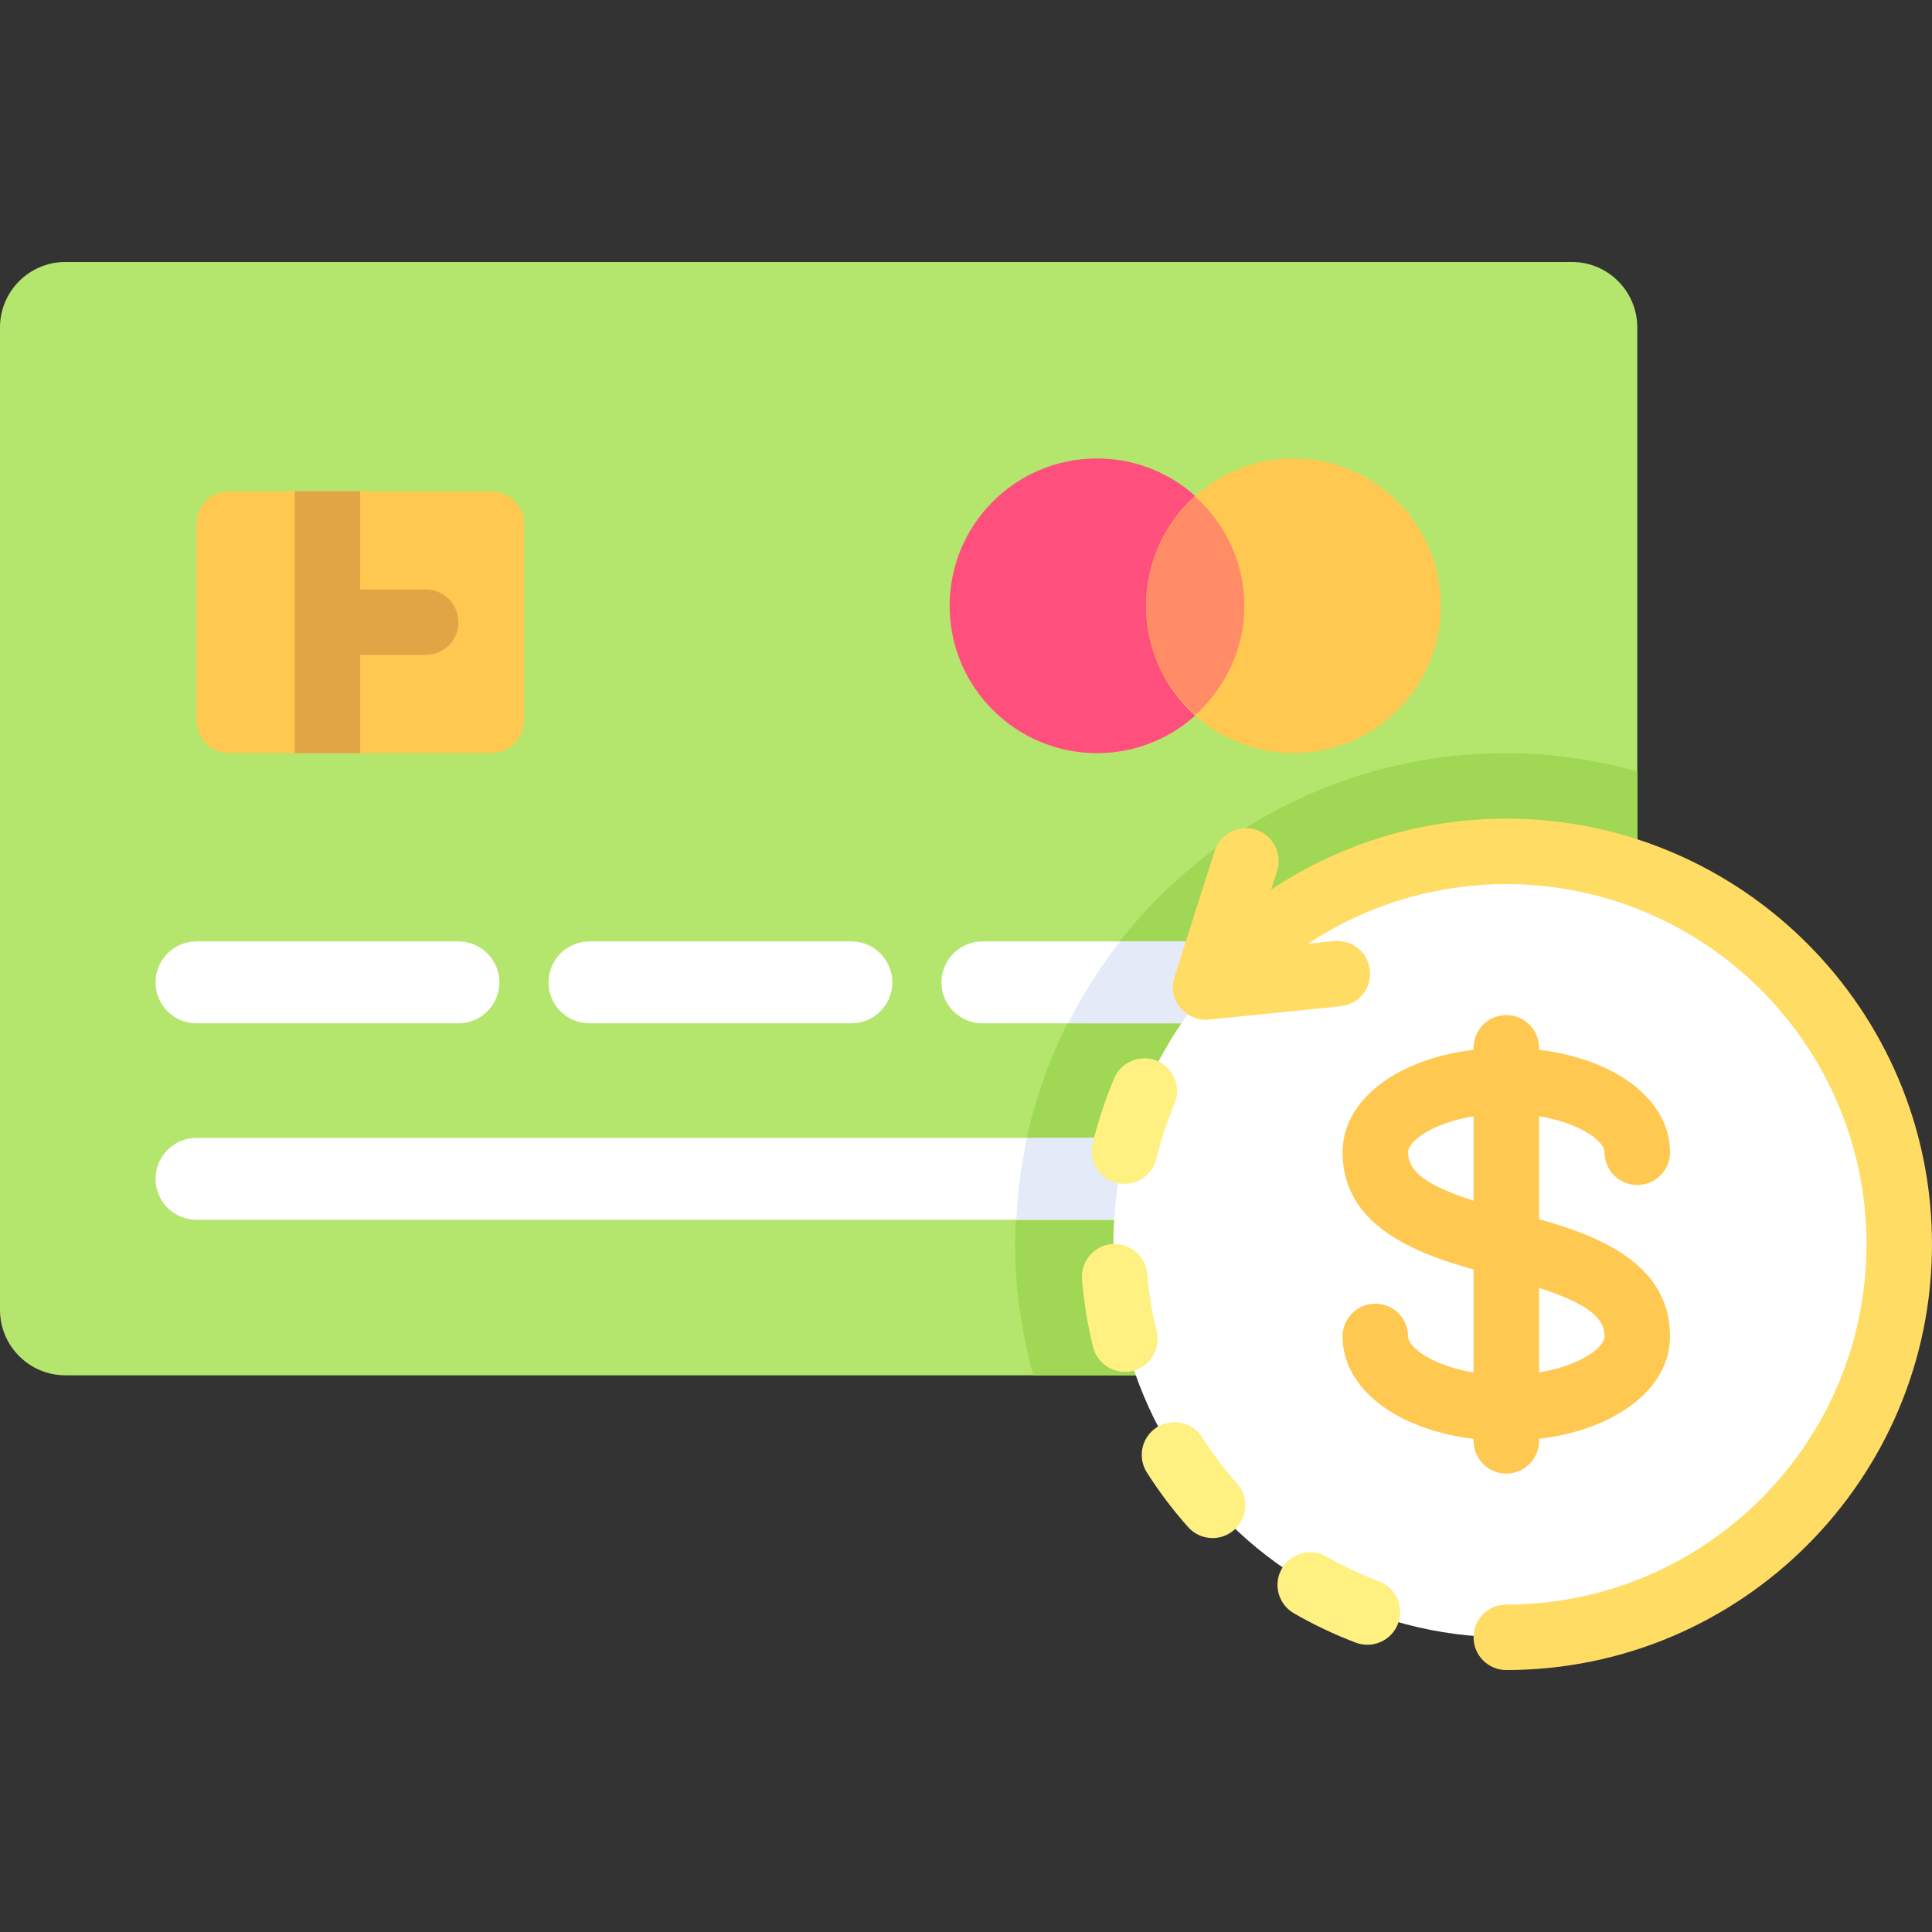 <?xml version="1.0" encoding="iso-8859-1"?>
<!-- Uploaded to: SVG Repo, www.svgrepo.com, Generator: SVG Repo Mixer Tools -->
<svg height="800px" width="800px" version="1.1" id="Layer_1" xmlns="http://www.w3.org/2000/svg" xmlns:xlink="http://www.w3.org/1999/xlink" 
	 viewBox="0 0 512 512" xml:space="preserve">
<rect x="0" y="0" width="512" height="512" fill="#333333" stroke="none"/>
<path style="fill:#B4E66E;" d="M416.542,364.475H17.356C7.77,364.475,0,356.705,0,347.119V86.78c0-9.586,7.77-17.356,17.356-17.356
	h399.186c9.586,0,17.356,7.77,17.356,17.356v260.339C433.898,356.705,426.128,364.475,416.542,364.475z"/>
<path style="fill:#A0D755;" d="M399.186,199.593c-71.89,0-130.169,58.279-130.169,130.17c0,12.041,1.765,23.645,4.825,34.712h142.7
	c9.585,0,17.356-7.771,17.356-17.356v-142.7C422.832,201.358,411.227,199.593,399.186,199.593z"/>
<path style="fill:#FFC850;" d="M130.169,199.593H60.746c-4.792,0-8.678-3.886-8.678-8.678v-52.068c0-4.792,3.886-8.678,8.678-8.678
	h69.424c4.792,0,8.678,3.886,8.678,8.678v52.068C138.847,195.708,134.962,199.593,130.169,199.593z"/>
<g>
	<path style="fill:#FFFFFF;" d="M121.492,271.186H52.068c-5.991,0-10.847-4.856-10.847-10.847c0-5.991,4.856-10.847,10.847-10.847
		h69.424c5.991,0,10.847,4.856,10.847,10.847C132.339,266.33,127.483,271.186,121.492,271.186z"/>
	<path style="fill:#FFFFFF;" d="M329.763,323.254H52.068c-5.991,0-10.847-4.856-10.847-10.847s4.856-10.847,10.847-10.847h277.695
		c5.991,0,10.847,4.856,10.847,10.847S335.754,323.254,329.763,323.254z"/>
</g>
<path style="fill:#E4EAF8;" d="M329.763,301.559h-57.595c-1.556,7.03-2.455,14.287-2.823,21.695h60.417
	c5.991,0,10.847-4.856,10.847-10.847S335.754,301.559,329.763,301.559z"/>
<path style="fill:#FFFFFF;" d="M225.627,271.186h-69.424c-5.991,0-10.847-4.856-10.847-10.847c0-5.991,4.856-10.847,10.847-10.847
	h69.424c5.991,0,10.847,4.856,10.847,10.847C236.475,266.33,231.618,271.186,225.627,271.186z"/>
<path style="fill:#E1A546;" d="M112.814,156.203H95.458v-26.034H78.102v69.424h17.356v-26.034h17.356
	c4.792,0,8.678-3.886,8.678-8.678C121.492,160.089,117.606,156.203,112.814,156.203z"/>
<circle style="fill:#FF507D;" cx="290.712" cy="160.542" r="39.051"/>
<circle style="fill:#FFC850;" cx="342.78" cy="160.542" r="39.051"/>
<path style="fill:#FF8C66;" d="M303.729,160.542c0,11.52,5.082,21.769,13.017,28.916c7.935-7.147,13.017-17.396,13.017-28.916
	s-5.082-21.769-13.017-28.916C308.811,138.774,303.729,149.022,303.729,160.542z"/>
<path style="fill:#FFFFFF;" d="M329.763,271.186h-69.424c-5.991,0-10.847-4.856-10.847-10.847c0-5.991,4.856-10.847,10.847-10.847
	h69.424c5.991,0,10.847,4.856,10.847,10.847C340.61,266.33,335.754,271.186,329.763,271.186z"/>
<path style="fill:#E4EAF8;" d="M283.056,271.186h46.707c5.991,0,10.847-4.856,10.847-10.847c0-5.991-4.856-10.847-10.847-10.847
	H296.85C291.563,256.222,286.951,263.482,283.056,271.186z"/>
<circle style="fill:#FFFFFF;" cx="399.186" cy="329.763" r="104.136"/>
<path style="fill:#FFDC64;" d="M399.186,216.949c-22.46,0-43.988,6.621-62.341,18.832l1.596-5.002
	c1.449-4.568-1.067-9.449-5.635-10.907c-4.551-1.449-9.449,1.076-10.907,5.635l-10.661,33.424c-0.882,2.788-0.314,5.831,1.534,8.102
	c1.652,2.043,4.136,3.212,6.737,3.212c0.289,0,0.585-0.017,0.873-0.042l34.907-3.534c4.771-0.483,8.246-4.737,7.762-9.509
	c-0.484-4.772-4.635-8.169-9.509-7.762l-6.909,0.701c15.485-10.245,33.63-15.794,52.553-15.794
	c52.635,0,95.458,42.823,95.458,95.458s-42.823,95.458-95.458,95.458c-4.797,0-8.678,3.881-8.678,8.678
	c0,4.797,3.881,8.678,8.678,8.678c62.204,0,112.814-50.61,112.814-112.814S461.39,216.949,399.186,216.949z"/>
<g>
	<path style="fill:#FFF082;" d="M362.373,435.881c-1.025,0-2.059-0.178-3.068-0.56c-5.635-2.136-11.161-4.754-16.407-7.78
		c-4.152-2.39-5.584-7.695-3.187-11.848c2.381-4.152,7.695-5.593,11.848-3.187c4.45,2.559,9.118,4.779,13.881,6.577
		c4.483,1.695,6.746,6.704,5.051,11.187C369.178,433.745,365.873,435.881,362.373,435.881z"/>
	<path style="fill:#FFF082;" d="M321.339,407.602c-2.39,0-4.771-0.983-6.491-2.916c-4.034-4.543-7.711-9.416-10.923-14.475
		c-2.568-4.05-1.365-9.416,2.678-11.983c4.059-2.568,9.416-1.373,11.983,2.678c2.712,4.279,5.822,8.398,9.245,12.254
		c3.178,3.585,2.856,9.067-0.729,12.254C325.449,406.882,323.39,407.602,321.339,407.602z"/>
	<path style="fill:#FFF082;" d="M298.094,363.55c-3.89,0-7.433-2.636-8.415-6.584c-1.458-5.864-2.441-11.899-2.932-17.923
		c-0.382-4.779,3.178-8.966,7.949-9.356c4.746-0.34,8.967,3.178,9.356,7.949c0.407,5.102,1.245,10.194,2.474,15.144
		c1.153,4.652-1.678,9.356-6.331,10.517C299.492,363.466,298.788,363.55,298.094,363.55z"/>
	<path style="fill:#FFF082;" d="M298.009,313.729c-0.687,0-1.373-0.076-2.068-0.246c-4.652-1.136-7.509-5.839-6.373-10.492
		c1.432-5.855,3.356-11.652,5.712-17.229c1.865-4.407,6.958-6.475,11.372-4.61c4.415,1.865,6.475,6.958,4.61,11.372
		c-2,4.721-3.619,9.627-4.83,14.584C305.467,311.076,301.915,313.729,298.009,313.729z"/>
</g>
<path style="fill:#FFC850;" d="M407.864,323.098v-27.294c10.893,1.804,17.356,6.63,17.356,9.552c0,4.797,3.881,8.678,8.678,8.678
	c4.797,0,8.678-3.881,8.678-8.678c0-13.863-14.423-24.711-34.712-27.137v-0.524c0-4.797-3.881-8.678-8.678-8.678
	c-4.797,0-8.678,3.881-8.678,8.678v0.524c-20.289,2.426-34.712,13.273-34.712,27.137c0,19.313,18.977,26.672,34.712,31.071v27.294
	c-10.893-1.804-17.356-6.63-17.356-9.552c0-4.797-3.881-8.678-8.678-8.678s-8.678,3.881-8.678,8.678
	c0,13.863,14.423,24.711,34.712,27.137v0.524c0,4.797,3.881,8.678,8.678,8.678c4.797,0,8.678-3.881,8.678-8.678v-0.524
	c20.289-2.425,34.712-13.273,34.712-27.137C442.576,334.857,423.6,327.498,407.864,323.098z M373.153,305.356
	c0-2.922,6.463-7.749,17.356-9.552v22.413C377.998,314.171,373.153,310.465,373.153,305.356z M407.864,363.722v-22.413
	c12.51,4.045,17.356,7.752,17.356,12.861C425.22,357.092,418.757,361.918,407.864,363.722z"/>
</svg>